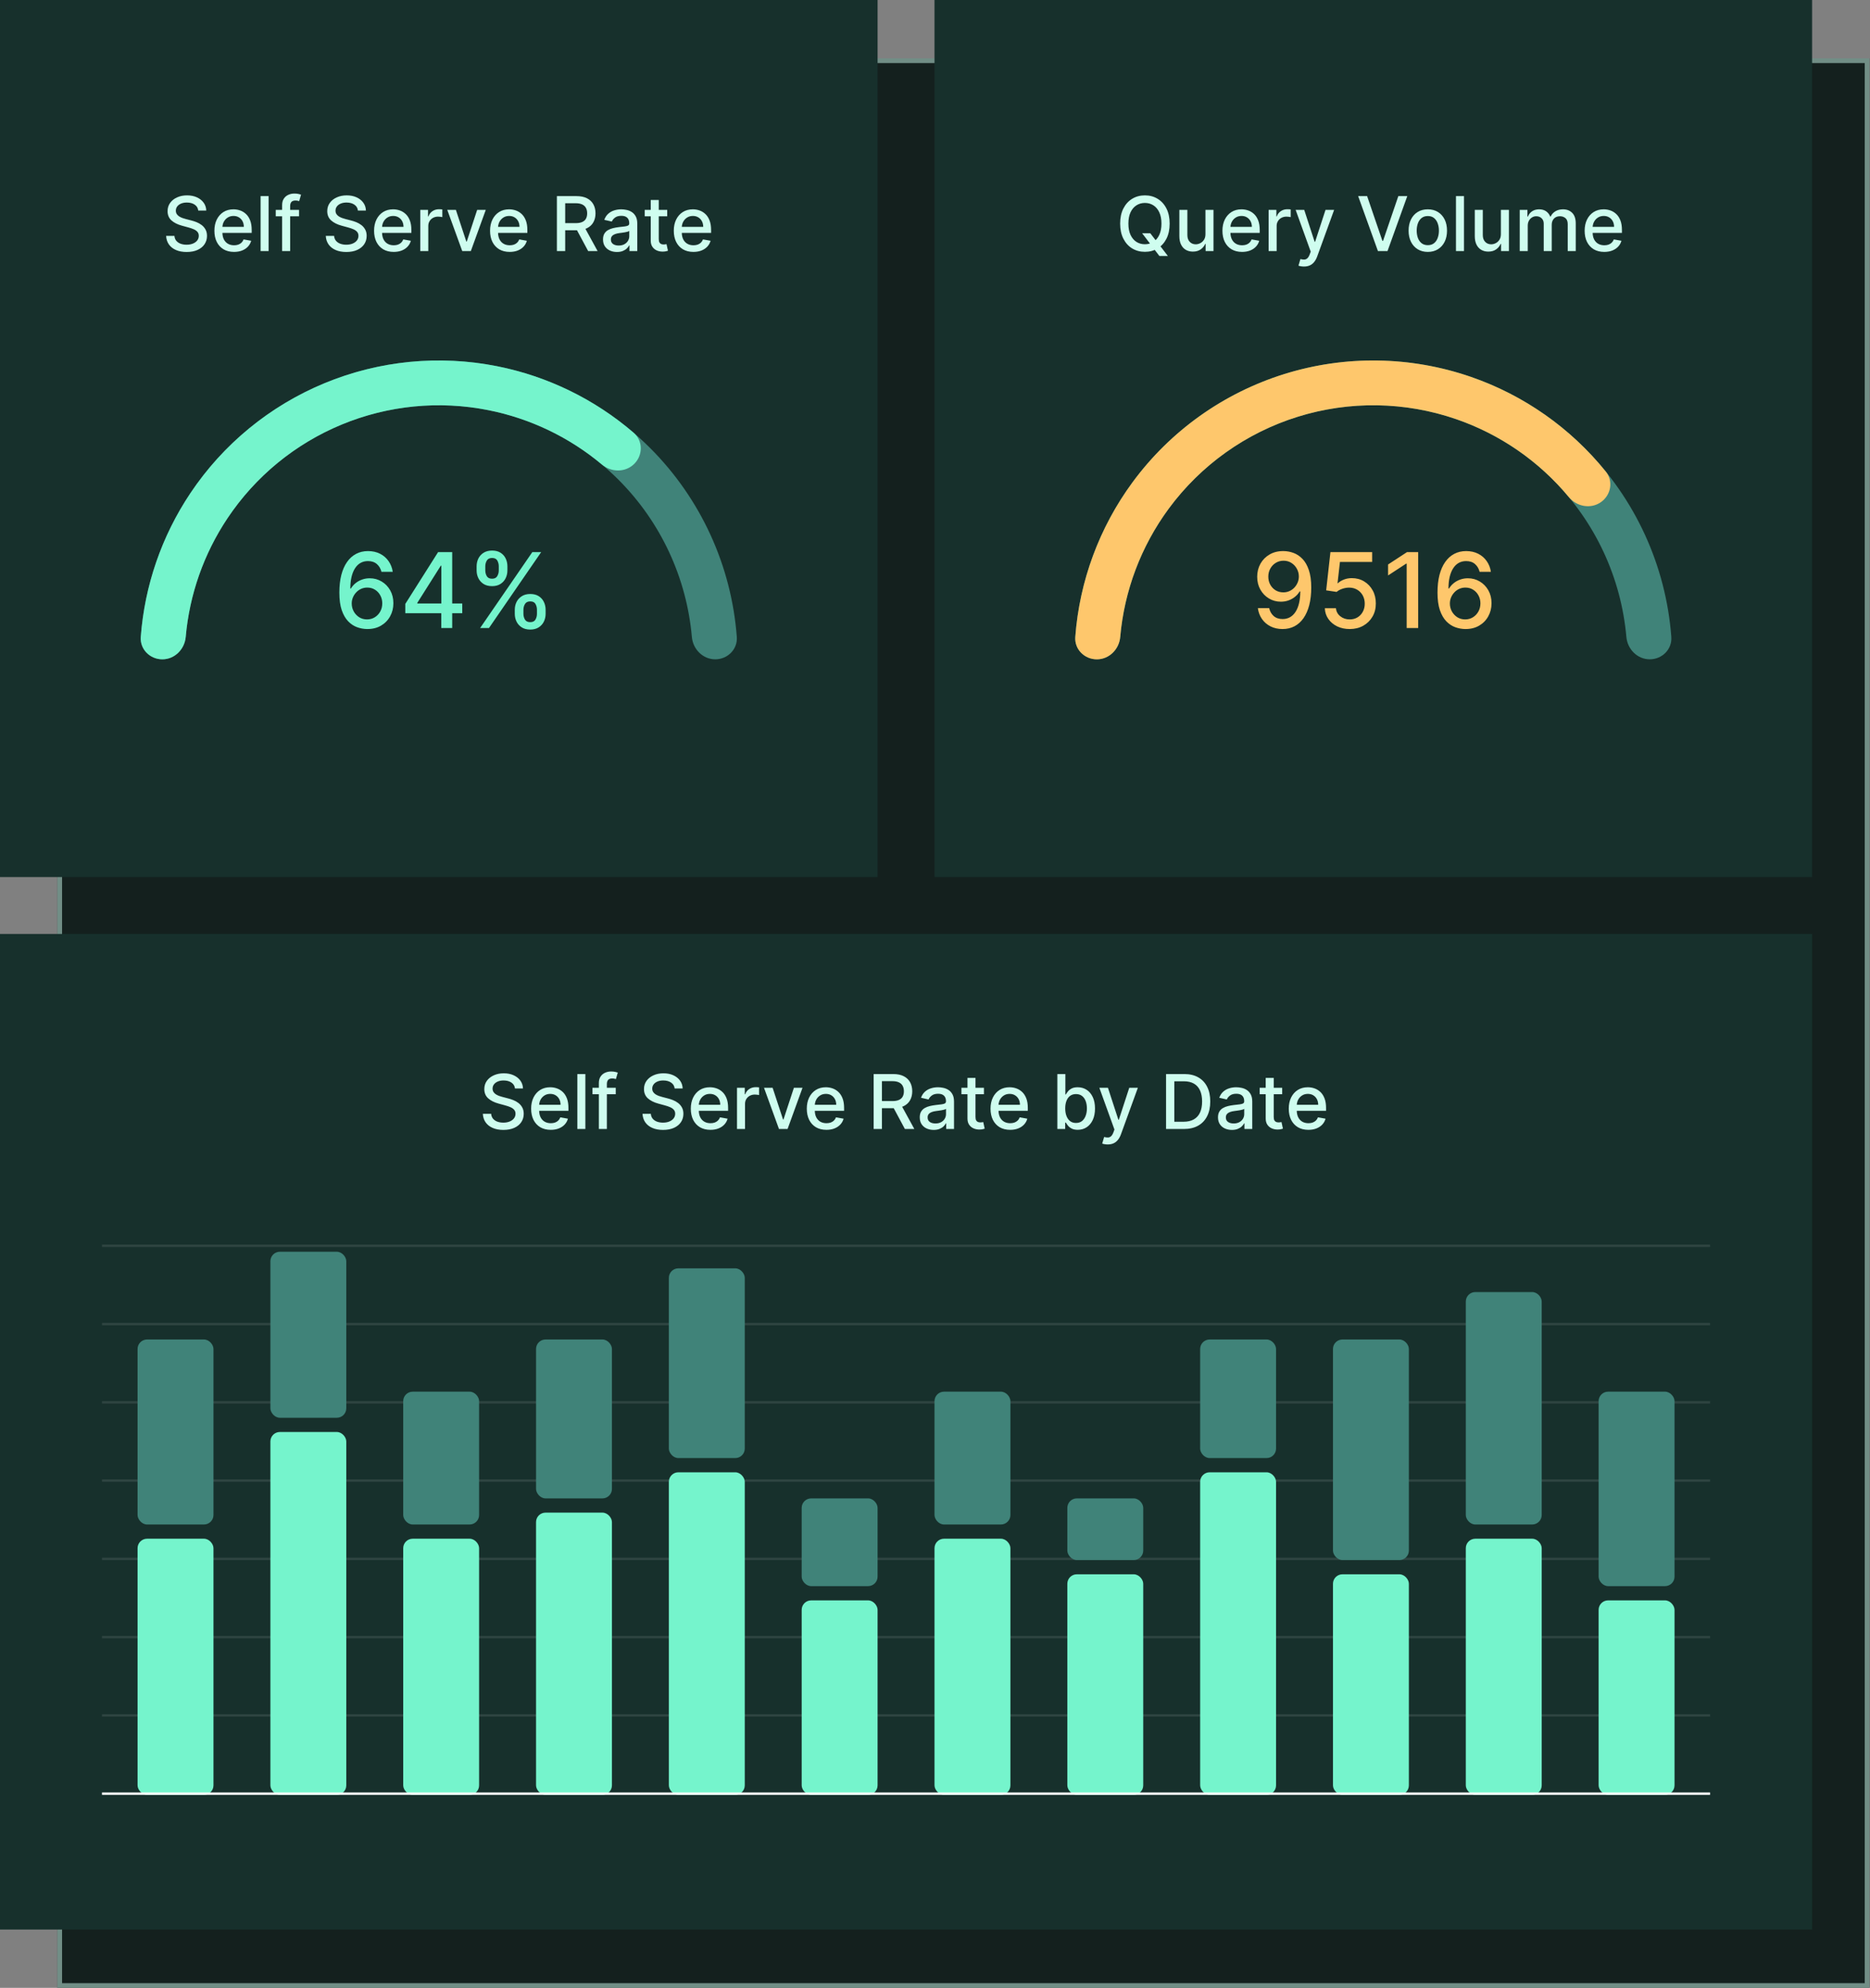 <svg width="396" height="421" viewBox="0 0 396 421" fill="none" xmlns="http://www.w3.org/2000/svg">
<rect x="0" y="0" width="396" height="421" fill="#808080" stroke="none"/>
<rect x="12.145" y="12.357" width="383.736" height="408.643" fill="#14201E"/>
<rect x="12.645" y="12.857" width="382.736" height="407.643" stroke="#CFFDEF" stroke-opacity="0.5"/>
<rect width="185.841" height="185.747" fill="#17302C"/>
<path d="M41.982 44.593C41.921 44.055 41.671 43.639 41.232 43.343C40.792 43.044 40.239 42.894 39.572 42.894C39.095 42.894 38.682 42.97 38.334 43.122C37.985 43.269 37.715 43.474 37.521 43.735C37.332 43.993 37.237 44.286 37.237 44.616C37.237 44.892 37.302 45.131 37.43 45.332C37.563 45.533 37.735 45.701 37.947 45.837C38.163 45.97 38.394 46.082 38.641 46.173C38.887 46.26 39.124 46.332 39.351 46.389L40.487 46.684C40.858 46.775 41.239 46.898 41.629 47.053C42.019 47.209 42.381 47.413 42.715 47.667C43.048 47.921 43.317 48.235 43.521 48.61C43.73 48.985 43.834 49.434 43.834 49.957C43.834 50.616 43.663 51.201 43.322 51.712C42.985 52.224 42.495 52.627 41.851 52.923C41.211 53.218 40.436 53.366 39.527 53.366C38.656 53.366 37.902 53.228 37.266 52.951C36.629 52.675 36.131 52.283 35.771 51.775C35.411 51.264 35.213 50.658 35.175 49.957H36.936C36.97 50.377 37.107 50.728 37.345 51.008C37.588 51.285 37.896 51.491 38.271 51.627C38.65 51.76 39.065 51.826 39.516 51.826C40.012 51.826 40.453 51.748 40.84 51.593C41.23 51.434 41.536 51.214 41.76 50.934C41.983 50.65 42.095 50.319 42.095 49.94C42.095 49.595 41.997 49.313 41.8 49.093C41.607 48.873 41.343 48.692 41.01 48.548C40.68 48.404 40.307 48.277 39.891 48.167L38.516 47.792C37.584 47.538 36.845 47.165 36.3 46.673C35.758 46.18 35.487 45.529 35.487 44.718C35.487 44.048 35.669 43.462 36.033 42.962C36.396 42.462 36.889 42.074 37.51 41.798C38.131 41.517 38.832 41.377 39.612 41.377C40.4 41.377 41.095 41.516 41.697 41.792C42.303 42.069 42.781 42.449 43.129 42.934C43.478 43.415 43.66 43.968 43.675 44.593H41.982ZM49.557 53.349C48.697 53.349 47.956 53.165 47.335 52.798C46.718 52.426 46.241 51.906 45.903 51.235C45.57 50.561 45.403 49.771 45.403 48.866C45.403 47.972 45.57 47.184 45.903 46.502C46.241 45.821 46.71 45.288 47.312 44.906C47.919 44.523 48.627 44.332 49.438 44.332C49.93 44.332 50.407 44.413 50.869 44.576C51.331 44.739 51.746 44.995 52.114 45.343C52.481 45.692 52.771 46.144 52.983 46.701C53.195 47.254 53.301 47.926 53.301 48.718V49.321H46.364V48.048H51.636C51.636 47.601 51.545 47.205 51.364 46.86C51.182 46.512 50.926 46.237 50.597 46.036C50.271 45.836 49.888 45.735 49.449 45.735C48.972 45.735 48.555 45.853 48.199 46.087C47.847 46.319 47.574 46.622 47.381 46.997C47.191 47.368 47.097 47.771 47.097 48.207V49.201C47.097 49.785 47.199 50.281 47.403 50.69C47.612 51.099 47.901 51.411 48.273 51.627C48.644 51.839 49.078 51.946 49.574 51.946C49.896 51.946 50.189 51.9 50.455 51.809C50.72 51.714 50.949 51.574 51.142 51.389C51.335 51.203 51.483 50.974 51.585 50.701L53.193 50.991C53.064 51.464 52.833 51.879 52.5 52.235C52.17 52.587 51.756 52.862 51.256 53.059C50.76 53.252 50.193 53.349 49.557 53.349ZM56.885 41.536V53.173H55.186V41.536H56.885ZM63.324 44.446V45.809H58.392V44.446H63.324ZM59.744 53.173V43.434C59.744 42.889 59.864 42.436 60.102 42.076C60.341 41.712 60.657 41.442 61.051 41.264C61.445 41.082 61.873 40.991 62.335 40.991C62.676 40.991 62.968 41.019 63.21 41.076C63.453 41.129 63.633 41.178 63.75 41.224L63.352 42.599C63.273 42.576 63.17 42.55 63.045 42.519C62.92 42.485 62.769 42.468 62.591 42.468C62.178 42.468 61.883 42.571 61.705 42.775C61.53 42.98 61.443 43.275 61.443 43.661V53.173H59.744ZM75.794 44.593C75.734 44.055 75.484 43.639 75.044 43.343C74.605 43.044 74.052 42.894 73.385 42.894C72.908 42.894 72.495 42.97 72.146 43.122C71.798 43.269 71.527 43.474 71.334 43.735C71.144 43.993 71.05 44.286 71.05 44.616C71.05 44.892 71.114 45.131 71.243 45.332C71.376 45.533 71.548 45.701 71.76 45.837C71.976 45.97 72.207 46.082 72.453 46.173C72.699 46.26 72.936 46.332 73.163 46.389L74.3 46.684C74.671 46.775 75.052 46.898 75.442 47.053C75.832 47.209 76.194 47.413 76.527 47.667C76.86 47.921 77.129 48.235 77.334 48.61C77.542 48.985 77.646 49.434 77.646 49.957C77.646 50.616 77.476 51.201 77.135 51.712C76.798 52.224 76.307 52.627 75.663 52.923C75.023 53.218 74.249 53.366 73.34 53.366C72.468 53.366 71.715 53.228 71.078 52.951C70.442 52.675 69.944 52.283 69.584 51.775C69.224 51.264 69.025 50.658 68.987 49.957H70.749C70.783 50.377 70.919 50.728 71.158 51.008C71.4 51.285 71.709 51.491 72.084 51.627C72.463 51.76 72.877 51.826 73.328 51.826C73.824 51.826 74.266 51.748 74.652 51.593C75.042 51.434 75.349 51.214 75.573 50.934C75.796 50.65 75.908 50.319 75.908 49.94C75.908 49.595 75.809 49.313 75.612 49.093C75.419 48.873 75.156 48.692 74.823 48.548C74.493 48.404 74.12 48.277 73.703 48.167L72.328 47.792C71.396 47.538 70.658 47.165 70.112 46.673C69.571 46.18 69.3 45.529 69.3 44.718C69.3 44.048 69.482 43.462 69.845 42.962C70.209 42.462 70.701 42.074 71.323 41.798C71.944 41.517 72.644 41.377 73.425 41.377C74.213 41.377 74.908 41.516 75.51 41.792C76.116 42.069 76.593 42.449 76.942 42.934C77.29 43.415 77.472 43.968 77.487 44.593H75.794ZM83.369 53.349C82.51 53.349 81.769 53.165 81.148 52.798C80.53 52.426 80.053 51.906 79.716 51.235C79.383 50.561 79.216 49.771 79.216 48.866C79.216 47.972 79.383 47.184 79.716 46.502C80.053 45.821 80.523 45.288 81.125 44.906C81.731 44.523 82.439 44.332 83.25 44.332C83.743 44.332 84.22 44.413 84.682 44.576C85.144 44.739 85.559 44.995 85.926 45.343C86.294 45.692 86.583 46.144 86.796 46.701C87.008 47.254 87.114 47.926 87.114 48.718V49.321H80.176V48.048H85.449C85.449 47.601 85.358 47.205 85.176 46.86C84.994 46.512 84.739 46.237 84.409 46.036C84.083 45.836 83.701 45.735 83.261 45.735C82.784 45.735 82.368 45.853 82.011 46.087C81.659 46.319 81.386 46.622 81.193 46.997C81.004 47.368 80.909 47.771 80.909 48.207V49.201C80.909 49.785 81.011 50.281 81.216 50.69C81.424 51.099 81.714 51.411 82.085 51.627C82.457 51.839 82.89 51.946 83.386 51.946C83.708 51.946 84.002 51.9 84.267 51.809C84.532 51.714 84.761 51.574 84.955 51.389C85.148 51.203 85.296 50.974 85.398 50.701L87.006 50.991C86.877 51.464 86.646 51.879 86.312 52.235C85.983 52.587 85.568 52.862 85.068 53.059C84.572 53.252 84.006 53.349 83.369 53.349ZM88.999 53.173V44.446H90.641V45.832H90.732C90.891 45.362 91.171 44.993 91.573 44.724C91.978 44.451 92.436 44.315 92.948 44.315C93.053 44.315 93.178 44.319 93.323 44.326C93.47 44.334 93.586 44.343 93.669 44.355V45.98C93.601 45.961 93.48 45.94 93.305 45.917C93.131 45.891 92.957 45.877 92.783 45.877C92.381 45.877 92.023 45.962 91.709 46.133C91.398 46.3 91.152 46.533 90.97 46.832C90.788 47.127 90.698 47.464 90.698 47.843V53.173H88.999ZM102.871 44.446L99.706 53.173H97.888L94.717 44.446H96.541L98.751 51.161H98.842L101.047 44.446H102.871ZM107.932 53.349C107.072 53.349 106.331 53.165 105.71 52.798C105.093 52.426 104.616 51.906 104.278 51.235C103.945 50.561 103.778 49.771 103.778 48.866C103.778 47.972 103.945 47.184 104.278 46.502C104.616 45.821 105.085 45.288 105.688 44.906C106.294 44.523 107.002 44.332 107.813 44.332C108.305 44.332 108.782 44.413 109.244 44.576C109.706 44.739 110.121 44.995 110.489 45.343C110.856 45.692 111.146 46.144 111.358 46.701C111.57 47.254 111.676 47.926 111.676 48.718V49.321H104.739V48.048H110.011C110.011 47.601 109.92 47.205 109.739 46.86C109.557 46.512 109.301 46.237 108.972 46.036C108.646 45.836 108.263 45.735 107.824 45.735C107.347 45.735 106.93 45.853 106.574 46.087C106.222 46.319 105.949 46.622 105.756 46.997C105.566 47.368 105.472 47.771 105.472 48.207V49.201C105.472 49.785 105.574 50.281 105.778 50.69C105.987 51.099 106.277 51.411 106.648 51.627C107.019 51.839 107.453 51.946 107.949 51.946C108.271 51.946 108.564 51.9 108.83 51.809C109.095 51.714 109.324 51.574 109.517 51.389C109.71 51.203 109.858 50.974 109.96 50.701L111.568 50.991C111.439 51.464 111.208 51.879 110.875 52.235C110.545 52.587 110.131 52.862 109.631 53.059C109.135 53.252 108.568 53.349 107.932 53.349ZM117.932 53.173V41.536H122.08C122.981 41.536 123.729 41.692 124.324 42.002C124.922 42.313 125.369 42.743 125.665 43.292C125.96 43.837 126.108 44.468 126.108 45.184C126.108 45.896 125.958 46.523 125.659 47.065C125.364 47.603 124.917 48.021 124.318 48.321C123.724 48.62 122.975 48.769 122.074 48.769H118.932V47.258H121.915C122.483 47.258 122.945 47.176 123.301 47.014C123.661 46.851 123.924 46.614 124.091 46.303C124.258 45.993 124.341 45.62 124.341 45.184C124.341 44.745 124.256 44.364 124.085 44.042C123.919 43.72 123.655 43.474 123.295 43.303C122.939 43.129 122.472 43.042 121.892 43.042H119.688V53.173H117.932ZM123.676 47.923L126.551 53.173H124.551L121.733 47.923H123.676ZM130.648 53.366C130.095 53.366 129.595 53.264 129.148 53.059C128.701 52.851 128.347 52.55 128.085 52.156C127.828 51.762 127.699 51.279 127.699 50.707C127.699 50.214 127.794 49.809 127.983 49.491C128.172 49.173 128.428 48.921 128.75 48.735C129.072 48.55 129.432 48.41 129.83 48.315C130.227 48.22 130.633 48.148 131.045 48.099C131.568 48.038 131.992 47.989 132.318 47.951C132.644 47.91 132.881 47.843 133.028 47.752C133.176 47.661 133.25 47.514 133.25 47.309V47.269C133.25 46.773 133.11 46.389 132.83 46.116C132.553 45.843 132.14 45.707 131.591 45.707C131.019 45.707 130.568 45.834 130.239 46.087C129.913 46.337 129.688 46.616 129.563 46.923L127.966 46.559C128.155 46.029 128.432 45.601 128.795 45.275C129.163 44.946 129.585 44.707 130.063 44.559C130.54 44.408 131.042 44.332 131.568 44.332C131.917 44.332 132.286 44.373 132.676 44.457C133.07 44.536 133.438 44.684 133.778 44.9C134.123 45.116 134.405 45.425 134.625 45.826C134.845 46.224 134.955 46.741 134.955 47.377V53.173H133.295V51.98H133.227C133.117 52.199 132.953 52.415 132.733 52.627C132.513 52.839 132.231 53.016 131.886 53.156C131.542 53.296 131.129 53.366 130.648 53.366ZM131.017 52.002C131.487 52.002 131.888 51.91 132.222 51.724C132.559 51.538 132.814 51.296 132.989 50.997C133.167 50.694 133.256 50.37 133.256 50.025V48.9C133.195 48.961 133.078 49.017 132.903 49.071C132.733 49.12 132.538 49.163 132.318 49.201C132.099 49.235 131.885 49.267 131.676 49.298C131.468 49.324 131.294 49.347 131.153 49.366C130.824 49.408 130.523 49.478 130.25 49.576C129.981 49.675 129.765 49.817 129.602 50.002C129.443 50.184 129.364 50.426 129.364 50.73C129.364 51.15 129.519 51.468 129.83 51.684C130.14 51.896 130.536 52.002 131.017 52.002ZM141.291 44.446V45.809H136.524V44.446H141.291ZM137.803 42.355H139.501V50.61C139.501 50.94 139.551 51.188 139.649 51.355C139.748 51.517 139.875 51.629 140.03 51.69C140.189 51.747 140.361 51.775 140.547 51.775C140.683 51.775 140.803 51.766 140.905 51.747C141.007 51.728 141.087 51.712 141.143 51.701L141.45 53.105C141.352 53.142 141.212 53.18 141.03 53.218C140.848 53.26 140.621 53.283 140.348 53.286C139.901 53.294 139.484 53.214 139.098 53.048C138.712 52.881 138.399 52.623 138.161 52.275C137.922 51.926 137.803 51.489 137.803 50.962V42.355ZM146.838 53.349C145.978 53.349 145.238 53.165 144.617 52.798C143.999 52.426 143.522 51.906 143.185 51.235C142.851 50.561 142.685 49.771 142.685 48.866C142.685 47.972 142.851 47.184 143.185 46.502C143.522 45.821 143.992 45.288 144.594 44.906C145.2 44.523 145.908 44.332 146.719 44.332C147.211 44.332 147.688 44.413 148.151 44.576C148.613 44.739 149.027 44.995 149.395 45.343C149.762 45.692 150.052 46.144 150.264 46.701C150.476 47.254 150.582 47.926 150.582 48.718V49.321H143.645V48.048H148.918C148.918 47.601 148.827 47.205 148.645 46.86C148.463 46.512 148.207 46.237 147.878 46.036C147.552 45.836 147.17 45.735 146.73 45.735C146.253 45.735 145.836 45.853 145.48 46.087C145.128 46.319 144.855 46.622 144.662 46.997C144.473 47.368 144.378 47.771 144.378 48.207V49.201C144.378 49.785 144.48 50.281 144.685 50.69C144.893 51.099 145.183 51.411 145.554 51.627C145.925 51.839 146.359 51.946 146.855 51.946C147.177 51.946 147.471 51.9 147.736 51.809C148.001 51.714 148.23 51.574 148.423 51.389C148.617 51.203 148.764 50.974 148.867 50.701L150.474 50.991C150.346 51.464 150.115 51.879 149.781 52.235C149.452 52.587 149.037 52.862 148.537 53.059C148.041 53.252 147.474 53.349 146.838 53.349Z" fill="#CFFDEF"/>
<path d="M77.725 133.222C77.009 133.212 76.302 133.081 75.607 132.83C74.916 132.578 74.288 132.16 73.723 131.574C73.158 130.988 72.705 130.201 72.365 129.212C72.031 128.223 71.863 126.988 71.863 125.507C71.863 124.105 72.002 122.86 72.279 121.772C72.561 120.684 72.967 119.765 73.496 119.017C74.024 118.264 74.662 117.691 75.41 117.298C76.159 116.906 76.998 116.71 77.93 116.71C78.887 116.71 79.737 116.898 80.48 117.275C81.223 117.652 81.825 118.172 82.285 118.837C82.751 119.501 83.046 120.257 83.172 121.105H80.778C80.616 120.435 80.294 119.888 79.813 119.464C79.332 119.041 78.704 118.829 77.93 118.829C76.752 118.829 75.834 119.342 75.175 120.367C74.521 121.392 74.191 122.818 74.186 124.644H74.304C74.581 124.189 74.921 123.802 75.324 123.483C75.732 123.158 76.187 122.91 76.69 122.737C77.197 122.559 77.731 122.47 78.291 122.47C79.222 122.47 80.064 122.698 80.818 123.153C81.576 123.603 82.181 124.226 82.631 125.021C83.081 125.816 83.305 126.726 83.305 127.752C83.305 128.777 83.073 129.706 82.607 130.538C82.147 131.37 81.498 132.029 80.661 132.516C79.824 132.997 78.845 133.232 77.725 133.222ZM77.718 131.182C78.335 131.182 78.887 131.03 79.374 130.726C79.86 130.423 80.245 130.015 80.527 129.502C80.81 128.989 80.951 128.416 80.951 127.783C80.951 127.166 80.812 126.604 80.535 126.096C80.263 125.589 79.886 125.186 79.405 124.887C78.929 124.589 78.385 124.44 77.773 124.44C77.307 124.44 76.875 124.529 76.478 124.707C76.085 124.885 75.74 125.131 75.442 125.445C75.144 125.759 74.908 126.12 74.735 126.528C74.568 126.931 74.484 127.357 74.484 127.807C74.484 128.409 74.623 128.966 74.9 129.479C75.183 129.991 75.567 130.405 76.054 130.719C76.546 131.027 77.1 131.182 77.718 131.182ZM85.827 129.863V127.901L92.772 116.93H94.318V119.818H93.337L88.369 127.681V127.807H97.889V129.863H85.827ZM93.447 133.002V129.267L93.463 128.372V116.93H95.762V133.002H93.447ZM109.014 129.989V129.141C109.014 128.534 109.139 127.98 109.39 127.477C109.647 126.97 110.018 126.564 110.505 126.261C110.997 125.952 111.59 125.798 112.286 125.798C112.998 125.798 113.594 125.95 114.076 126.253C114.557 126.556 114.921 126.962 115.166 127.469C115.418 127.977 115.543 128.534 115.543 129.141V129.989C115.543 130.596 115.418 131.153 115.166 131.66C114.915 132.163 114.546 132.568 114.06 132.877C113.579 133.18 112.987 133.332 112.286 133.332C111.58 133.332 110.983 133.18 110.497 132.877C110.01 132.568 109.641 132.163 109.39 131.66C109.139 131.153 109.014 130.596 109.014 129.989ZM110.842 129.141V129.989C110.842 130.439 110.949 130.847 111.164 131.213C111.378 131.579 111.753 131.762 112.286 131.762C112.815 131.762 113.184 131.579 113.393 131.213C113.602 130.847 113.707 130.439 113.707 129.989V129.141C113.707 128.691 113.605 128.283 113.401 127.917C113.202 127.551 112.83 127.367 112.286 127.367C111.763 127.367 111.392 127.551 111.172 127.917C110.952 128.283 110.842 128.691 110.842 129.141ZM100.93 120.791V119.943C100.93 119.336 101.056 118.779 101.307 118.272C101.563 117.764 101.935 117.359 102.421 117.055C102.913 116.752 103.507 116.6 104.203 116.6C104.914 116.6 105.511 116.752 105.992 117.055C106.473 117.359 106.837 117.764 107.083 118.272C107.329 118.779 107.452 119.336 107.452 119.943V120.791C107.452 121.398 107.326 121.955 107.075 122.462C106.829 122.965 106.463 123.37 105.976 123.679C105.495 123.982 104.904 124.134 104.203 124.134C103.491 124.134 102.892 123.982 102.406 123.679C101.924 123.37 101.558 122.965 101.307 122.462C101.056 121.955 100.93 121.398 100.93 120.791ZM102.767 119.943V120.791C102.767 121.241 102.871 121.649 103.081 122.015C103.295 122.381 103.669 122.564 104.203 122.564C104.726 122.564 105.092 122.381 105.302 122.015C105.516 121.649 105.623 121.241 105.623 120.791V119.943C105.623 119.493 105.521 119.085 105.317 118.719C105.113 118.353 104.742 118.17 104.203 118.17C103.68 118.17 103.308 118.353 103.088 118.719C102.874 119.085 102.767 119.493 102.767 119.943ZM101.676 133.002L112.726 116.93H114.601L103.551 133.002H101.676Z" fill="#75F4CC"/>
<path d="M151.464 139.632C154.083 139.632 156.225 137.505 156.029 134.893C154.9 119.842 148.417 105.628 137.671 94.882C125.802 83.013 109.705 76.346 92.92 76.346C76.136 76.346 60.039 83.013 48.17 94.882C37.424 105.628 30.941 119.842 29.811 134.893C29.616 137.505 31.757 139.632 34.377 139.632V139.632C36.996 139.632 39.098 137.504 39.328 134.895C40.436 122.362 45.91 110.556 54.877 101.589C64.967 91.499 78.651 85.831 92.92 85.831C107.189 85.831 120.874 91.499 130.963 101.589C139.93 110.556 145.405 122.362 146.513 134.895C146.743 137.504 148.845 139.632 151.464 139.632V139.632Z" fill="#408379"/>
<path d="M134.317 98.235C136.169 96.383 136.18 93.365 134.195 91.657C125.948 84.562 115.989 79.694 105.267 77.561C92.991 75.12 80.266 76.373 68.702 81.163C57.138 85.953 47.254 94.064 40.3 104.472C34.226 113.561 30.626 124.046 29.812 134.894C29.616 137.506 31.757 139.632 34.377 139.632V139.632C36.996 139.632 39.098 137.504 39.328 134.895C40.121 125.925 43.156 117.271 48.187 109.742C54.098 100.894 62.501 93.998 72.332 89.926C82.162 85.854 92.98 84.789 103.416 86.865C112.298 88.631 120.563 92.605 127.466 98.387C129.474 100.069 132.465 100.087 134.317 98.235V98.235Z" fill="#75F4CC"/>
<rect width="185.841" height="185.747" transform="translate(197.896)" fill="#17302C"/>
<path d="M271.808 116.71C272.524 116.715 273.231 116.846 273.927 117.102C274.622 117.359 275.25 117.777 275.81 118.358C276.375 118.939 276.825 119.723 277.16 120.712C277.5 121.696 277.673 122.92 277.678 124.385C277.678 125.793 277.537 127.046 277.254 128.144C276.972 129.238 276.566 130.161 276.038 130.915C275.514 131.668 274.879 132.241 274.131 132.633C273.382 133.026 272.54 133.222 271.604 133.222C270.646 133.222 269.796 133.034 269.053 132.657C268.31 132.28 267.706 131.76 267.24 131.095C266.774 130.426 266.484 129.656 266.369 128.788H268.763C268.92 129.479 269.239 130.038 269.72 130.467C270.207 130.891 270.834 131.103 271.604 131.103C272.781 131.103 273.699 130.59 274.358 129.565C275.017 128.534 275.35 127.095 275.355 125.248H275.229C274.957 125.698 274.617 126.086 274.209 126.41C273.806 126.734 273.354 126.985 272.851 127.163C272.349 127.341 271.813 127.43 271.243 127.43C270.316 127.43 269.474 127.203 268.715 126.747C267.957 126.292 267.353 125.667 266.903 124.872C266.453 124.076 266.228 123.169 266.228 122.148C266.228 121.133 266.458 120.213 266.918 119.386C267.384 118.559 268.033 117.905 268.865 117.424C269.702 116.937 270.683 116.699 271.808 116.71ZM271.815 118.75C271.203 118.75 270.651 118.902 270.16 119.205C269.673 119.504 269.288 119.909 269.006 120.422C268.723 120.929 268.582 121.494 268.582 122.117C268.582 122.74 268.718 123.305 268.99 123.812C269.267 124.315 269.644 124.715 270.12 125.013C270.602 125.306 271.151 125.452 271.768 125.452C272.229 125.452 272.658 125.364 273.055 125.186C273.453 125.008 273.801 124.762 274.099 124.448C274.397 124.129 274.63 123.768 274.798 123.365C274.965 122.962 275.049 122.538 275.049 122.094C275.049 121.502 274.908 120.953 274.625 120.445C274.348 119.938 273.966 119.53 273.479 119.221C272.993 118.907 272.438 118.75 271.815 118.75ZM285.818 133.222C284.835 133.222 283.95 133.034 283.166 132.657C282.386 132.275 281.763 131.752 281.298 131.087C280.832 130.423 280.584 129.664 280.552 128.811H282.907C282.964 129.502 283.27 130.07 283.825 130.514C284.379 130.959 285.044 131.182 285.818 131.182C286.436 131.182 286.982 131.04 287.459 130.758C287.94 130.47 288.317 130.075 288.589 129.573C288.866 129.07 289.005 128.498 289.005 127.854C289.005 127.2 288.863 126.617 288.581 126.104C288.298 125.591 287.908 125.188 287.411 124.895C286.92 124.602 286.355 124.453 285.716 124.448C285.23 124.448 284.74 124.532 284.249 124.699C283.757 124.867 283.359 125.086 283.056 125.358L280.835 125.029L281.737 116.93H290.574V119.009H283.754L283.244 123.506H283.338C283.652 123.203 284.068 122.949 284.586 122.745C285.109 122.541 285.669 122.439 286.266 122.439C287.244 122.439 288.115 122.672 288.879 123.137C289.648 123.603 290.252 124.239 290.692 125.044C291.137 125.845 291.356 126.766 291.351 127.807C291.356 128.848 291.121 129.777 290.645 130.593C290.174 131.409 289.52 132.053 288.683 132.524C287.851 132.989 286.896 133.222 285.818 133.222ZM300.316 116.93V133.002H297.883V119.362H297.788L293.943 121.874V119.551L297.953 116.93H300.316ZM310.275 133.222C309.558 133.212 308.852 133.081 308.156 132.83C307.465 132.578 306.837 132.16 306.272 131.574C305.707 130.988 305.255 130.201 304.914 129.212C304.58 128.223 304.412 126.988 304.412 125.507C304.412 124.105 304.551 122.86 304.828 121.772C305.111 120.684 305.516 119.765 306.045 119.017C306.573 118.264 307.211 117.691 307.959 117.298C308.708 116.906 309.547 116.71 310.479 116.71C311.436 116.71 312.286 116.898 313.029 117.275C313.772 117.652 314.374 118.172 314.834 118.837C315.3 119.501 315.596 120.257 315.721 121.105H313.328C313.165 120.435 312.844 119.888 312.362 119.464C311.881 119.041 311.253 118.829 310.479 118.829C309.301 118.829 308.383 119.342 307.724 120.367C307.07 121.392 306.74 122.818 306.735 124.644H306.853C307.13 124.189 307.47 123.802 307.873 123.483C308.281 123.158 308.736 122.91 309.239 122.737C309.746 122.559 310.28 122.47 310.84 122.47C311.771 122.47 312.613 122.698 313.367 123.153C314.125 123.603 314.73 124.226 315.18 125.021C315.63 125.816 315.855 126.726 315.855 127.752C315.855 128.777 315.622 129.706 315.156 130.538C314.696 131.37 314.047 132.029 313.21 132.516C312.373 132.997 311.394 133.232 310.275 133.222ZM310.267 131.182C310.884 131.182 311.436 131.03 311.923 130.726C312.409 130.423 312.794 130.015 313.076 129.502C313.359 128.989 313.5 128.416 313.5 127.783C313.5 127.166 313.362 126.604 313.084 126.096C312.812 125.589 312.435 125.186 311.954 124.887C311.478 124.589 310.934 124.44 310.322 124.44C309.856 124.44 309.424 124.529 309.027 124.707C308.634 124.885 308.289 125.131 307.991 125.445C307.693 125.759 307.457 126.12 307.285 126.528C307.117 126.931 307.033 127.357 307.033 127.807C307.033 128.409 307.172 128.966 307.449 129.479C307.732 129.991 308.116 130.405 308.603 130.719C309.095 131.027 309.649 131.182 310.267 131.182Z" fill="#FEC76C"/>
<path d="M241.863 49.4H243.59L244.806 50.985L245.38 51.69L247.317 54.218H245.522L244.226 52.531L243.783 51.917L241.863 49.4ZM247.692 47.355C247.692 48.597 247.465 49.665 247.011 50.559C246.556 51.449 245.933 52.135 245.141 52.616C244.353 53.093 243.458 53.332 242.454 53.332C241.446 53.332 240.547 53.093 239.755 52.616C238.967 52.135 238.346 51.447 237.891 50.553C237.437 49.66 237.209 48.593 237.209 47.355C237.209 46.112 237.437 45.046 237.891 44.156C238.346 43.262 238.967 42.576 239.755 42.099C240.547 41.618 241.446 41.377 242.454 41.377C243.458 41.377 244.353 41.618 245.141 42.099C245.933 42.576 246.556 43.262 247.011 44.156C247.465 45.046 247.692 46.112 247.692 47.355ZM245.954 47.355C245.954 46.408 245.8 45.61 245.494 44.962C245.191 44.311 244.774 43.819 244.244 43.485C243.717 43.148 243.12 42.98 242.454 42.98C241.783 42.98 241.185 43.148 240.658 43.485C240.132 43.819 239.715 44.311 239.408 44.962C239.105 45.61 238.954 46.408 238.954 47.355C238.954 48.301 239.105 49.101 239.408 49.752C239.715 50.4 240.132 50.892 240.658 51.23C241.185 51.563 241.783 51.73 242.454 51.73C243.12 51.73 243.717 51.563 244.244 51.23C244.774 50.892 245.191 50.4 245.494 49.752C245.8 49.101 245.954 48.301 245.954 47.355ZM255.273 49.553V44.446H256.978V53.173H255.307V51.661H255.217C255.016 52.127 254.694 52.516 254.251 52.826C253.811 53.133 253.264 53.286 252.609 53.286C252.048 53.286 251.552 53.163 251.12 52.917C250.692 52.667 250.355 52.298 250.109 51.809C249.866 51.321 249.745 50.716 249.745 49.997V44.446H251.444V49.792C251.444 50.387 251.609 50.86 251.938 51.212C252.268 51.565 252.696 51.741 253.222 51.741C253.54 51.741 253.857 51.661 254.171 51.502C254.489 51.343 254.753 51.103 254.961 50.781C255.173 50.459 255.277 50.05 255.273 49.553ZM263.022 53.349C262.162 53.349 261.422 53.165 260.8 52.798C260.183 52.426 259.706 51.906 259.369 51.235C259.035 50.561 258.869 49.771 258.869 48.866C258.869 47.972 259.035 47.184 259.369 46.502C259.706 45.821 260.175 45.288 260.778 44.906C261.384 44.523 262.092 44.332 262.903 44.332C263.395 44.332 263.872 44.413 264.334 44.576C264.797 44.739 265.211 44.995 265.579 45.343C265.946 45.692 266.236 46.144 266.448 46.701C266.66 47.254 266.766 47.926 266.766 48.718V49.321H259.829V48.048H265.101C265.101 47.601 265.011 47.205 264.829 46.86C264.647 46.512 264.391 46.237 264.062 46.036C263.736 45.836 263.353 45.735 262.914 45.735C262.437 45.735 262.02 45.853 261.664 46.087C261.312 46.319 261.039 46.622 260.846 46.997C260.656 47.368 260.562 47.771 260.562 48.207V49.201C260.562 49.785 260.664 50.281 260.869 50.69C261.077 51.099 261.367 51.411 261.738 51.627C262.109 51.839 262.543 51.946 263.039 51.946C263.361 51.946 263.655 51.9 263.92 51.809C264.185 51.714 264.414 51.574 264.607 51.389C264.8 51.203 264.948 50.974 265.05 50.701L266.658 50.991C266.53 51.464 266.298 51.879 265.965 52.235C265.636 52.587 265.221 52.862 264.721 53.059C264.225 53.252 263.658 53.349 263.022 53.349ZM268.651 53.173V44.446H270.293V45.832H270.384C270.543 45.362 270.824 44.993 271.225 44.724C271.63 44.451 272.089 44.315 272.6 44.315C272.706 44.315 272.831 44.319 272.975 44.326C273.123 44.334 273.238 44.343 273.322 44.355V45.98C273.253 45.961 273.132 45.94 272.958 45.917C272.784 45.891 272.61 45.877 272.435 45.877C272.034 45.877 271.676 45.962 271.361 46.133C271.051 46.3 270.805 46.533 270.623 46.832C270.441 47.127 270.35 47.464 270.35 47.843V53.173H268.651ZM276.131 56.446C275.878 56.446 275.646 56.425 275.438 56.383C275.23 56.345 275.074 56.303 274.972 56.258L275.381 54.866C275.692 54.949 275.968 54.985 276.211 54.974C276.453 54.962 276.667 54.872 276.853 54.701C277.042 54.531 277.209 54.252 277.353 53.866L277.563 53.286L274.37 44.446H276.188L278.398 51.218H278.489L280.699 44.446H282.523L278.927 54.337C278.76 54.792 278.548 55.176 278.29 55.491C278.033 55.809 277.726 56.048 277.37 56.207C277.014 56.366 276.601 56.446 276.131 56.446ZM289.508 41.536L292.746 51.014H292.877L296.116 41.536H298.013L293.826 53.173H291.798L287.61 41.536H289.508ZM302.359 53.349C301.54 53.349 300.826 53.161 300.217 52.786C299.607 52.411 299.133 51.887 298.796 51.212C298.459 50.538 298.29 49.75 298.29 48.849C298.29 47.944 298.459 47.152 298.796 46.474C299.133 45.796 299.607 45.269 300.217 44.894C300.826 44.519 301.54 44.332 302.359 44.332C303.177 44.332 303.891 44.519 304.501 44.894C305.11 45.269 305.584 45.796 305.921 46.474C306.258 47.152 306.427 47.944 306.427 48.849C306.427 49.75 306.258 50.538 305.921 51.212C305.584 51.887 305.11 52.411 304.501 52.786C303.891 53.161 303.177 53.349 302.359 53.349ZM302.364 51.923C302.895 51.923 303.334 51.783 303.682 51.502C304.031 51.222 304.289 50.849 304.455 50.383C304.626 49.917 304.711 49.404 304.711 48.843C304.711 48.286 304.626 47.775 304.455 47.309C304.289 46.839 304.031 46.462 303.682 46.178C303.334 45.894 302.895 45.752 302.364 45.752C301.83 45.752 301.387 45.894 301.035 46.178C300.686 46.462 300.427 46.839 300.256 47.309C300.09 47.775 300.006 48.286 300.006 48.843C300.006 49.404 300.09 49.917 300.256 50.383C300.427 50.849 300.686 51.222 301.035 51.502C301.387 51.783 301.83 51.923 302.364 51.923ZM310.022 41.536V53.173H308.323V41.536H310.022ZM317.836 49.553V44.446H319.54V53.173H317.87V51.661H317.779C317.578 52.127 317.256 52.516 316.813 52.826C316.374 53.133 315.826 53.286 315.171 53.286C314.61 53.286 314.114 53.163 313.682 52.917C313.254 52.667 312.917 52.298 312.671 51.809C312.429 51.321 312.307 50.716 312.307 49.997V44.446H314.006V49.792C314.006 50.387 314.171 50.86 314.501 51.212C314.83 51.565 315.258 51.741 315.785 51.741C316.103 51.741 316.419 51.661 316.734 51.502C317.052 51.343 317.315 51.103 317.523 50.781C317.735 50.459 317.84 50.05 317.836 49.553ZM321.823 53.173V44.446H323.454V45.866H323.562C323.744 45.385 324.041 45.01 324.454 44.741C324.867 44.468 325.361 44.332 325.937 44.332C326.52 44.332 327.009 44.468 327.403 44.741C327.8 45.014 328.094 45.389 328.283 45.866H328.374C328.583 45.4 328.914 45.029 329.369 44.752C329.823 44.472 330.365 44.332 330.994 44.332C331.785 44.332 332.431 44.58 332.931 45.076C333.435 45.572 333.687 46.321 333.687 47.321V53.173H331.988V47.48C331.988 46.889 331.827 46.461 331.505 46.196C331.183 45.93 330.798 45.798 330.351 45.798C329.798 45.798 329.369 45.968 329.062 46.309C328.755 46.646 328.601 47.08 328.601 47.61V53.173H326.908V47.372C326.908 46.898 326.761 46.517 326.465 46.23C326.17 45.942 325.785 45.798 325.312 45.798C324.99 45.798 324.692 45.883 324.42 46.053C324.151 46.22 323.933 46.453 323.766 46.752C323.603 47.051 323.522 47.398 323.522 47.792V53.173H321.823ZM339.725 53.349C338.865 53.349 338.125 53.165 337.503 52.798C336.886 52.426 336.409 51.906 336.072 51.235C335.738 50.561 335.572 49.771 335.572 48.866C335.572 47.972 335.738 47.184 336.072 46.502C336.409 45.821 336.878 45.288 337.481 44.906C338.087 44.523 338.795 44.332 339.606 44.332C340.098 44.332 340.575 44.413 341.038 44.576C341.5 44.739 341.914 44.995 342.282 45.343C342.649 45.692 342.939 46.144 343.151 46.701C343.363 47.254 343.469 47.926 343.469 48.718V49.321H336.532V48.048H341.805C341.805 47.601 341.714 47.205 341.532 46.86C341.35 46.512 341.094 46.237 340.765 46.036C340.439 45.836 340.057 45.735 339.617 45.735C339.14 45.735 338.723 45.853 338.367 46.087C338.015 46.319 337.742 46.622 337.549 46.997C337.36 47.368 337.265 47.771 337.265 48.207V49.201C337.265 49.785 337.367 50.281 337.572 50.69C337.78 51.099 338.07 51.411 338.441 51.627C338.812 51.839 339.246 51.946 339.742 51.946C340.064 51.946 340.358 51.9 340.623 51.809C340.888 51.714 341.117 51.574 341.31 51.389C341.503 51.203 341.651 50.974 341.753 50.701L343.361 50.991C343.233 51.464 343.002 51.879 342.668 52.235C342.339 52.587 341.924 52.862 341.424 53.059C340.928 53.252 340.361 53.349 339.725 53.349Z" fill="#CFFDEF"/>
<path d="M349.36 139.632C351.979 139.632 354.121 137.505 353.925 134.893C352.795 119.842 346.313 105.628 335.566 94.882C323.698 83.013 307.601 76.346 290.816 76.346C274.031 76.346 257.934 83.013 246.066 94.882C235.319 105.628 228.837 119.842 227.707 134.893C227.511 137.505 229.653 139.632 232.272 139.632V139.632C234.892 139.632 236.993 137.504 237.224 134.895C238.331 122.362 243.806 110.556 252.773 101.589C262.863 91.499 276.547 85.831 290.816 85.831C305.085 85.831 318.769 91.499 328.859 101.589C337.826 110.556 343.301 122.362 344.408 134.895C344.639 137.504 346.74 139.632 349.36 139.632V139.632Z" fill="#408379"/>
<path d="M338.99 106.366C341.145 104.877 341.699 101.911 340.054 99.873C332.612 90.656 322.708 83.687 311.45 79.804C298.692 75.404 284.862 75.197 271.979 79.214C259.095 83.231 247.833 91.261 239.837 102.131C232.78 111.725 228.592 123.087 227.707 134.9C227.511 137.512 229.653 139.639 232.272 139.638V139.638C234.892 139.638 236.993 137.51 237.223 134.901C238.087 125.113 241.62 115.715 247.478 107.752C254.276 98.51 263.85 91.684 274.802 88.269C285.755 84.855 297.512 85.03 308.357 88.771C317.703 91.994 325.95 97.719 332.224 105.282C333.896 107.298 336.835 107.854 338.99 106.366V106.366Z" fill="#FEC76C"/>
<rect width="383.736" height="210.848" transform="translate(0 197.795)" fill="#17302C"/>
<line opacity="0.1" x1="21.598" y1="363.294" x2="362.139" y2="363.294" stroke="white" stroke-width="0.502"/>
<line opacity="0.1" x1="21.598" y1="346.719" x2="362.139" y2="346.719" stroke="white" stroke-width="0.502"/>
<line opacity="0.1" x1="21.598" y1="330.144" x2="362.139" y2="330.144" stroke="white" stroke-width="0.502"/>
<line opacity="0.1" x1="21.598" y1="313.569" x2="362.139" y2="313.569" stroke="white" stroke-width="0.502"/>
<line opacity="0.1" x1="21.598" y1="280.419" x2="362.139" y2="280.419" stroke="white" stroke-width="0.502"/>
<line opacity="0.1" x1="21.598" y1="263.844" x2="362.139" y2="263.844" stroke="white" stroke-width="0.502"/>
<line opacity="0.1" x1="21.598" y1="296.994" x2="362.139" y2="296.994" stroke="white" stroke-width="0.502"/>
<path d="M109.055 230.525C108.994 229.987 108.744 229.57 108.305 229.275C107.865 228.976 107.312 228.826 106.645 228.826C106.168 228.826 105.755 228.902 105.407 229.053C105.058 229.201 104.788 229.406 104.594 229.667C104.405 229.925 104.31 230.218 104.31 230.548C104.31 230.824 104.375 231.063 104.503 231.264C104.636 231.464 104.808 231.633 105.02 231.769C105.236 231.902 105.467 232.014 105.714 232.104C105.96 232.192 106.197 232.264 106.424 232.32L107.56 232.616C107.931 232.707 108.312 232.83 108.702 232.985C109.092 233.14 109.454 233.345 109.788 233.599C110.121 233.853 110.39 234.167 110.594 234.542C110.803 234.917 110.907 235.366 110.907 235.889C110.907 236.548 110.736 237.133 110.395 237.644C110.058 238.156 109.568 238.559 108.924 238.854C108.284 239.15 107.509 239.298 106.6 239.298C105.729 239.298 104.975 239.159 104.339 238.883C103.702 238.606 103.204 238.214 102.844 237.707C102.484 237.195 102.286 236.589 102.248 235.889H104.009C104.043 236.309 104.18 236.659 104.418 236.94C104.661 237.216 104.969 237.423 105.344 237.559C105.723 237.692 106.138 237.758 106.589 237.758C107.085 237.758 107.526 237.68 107.913 237.525C108.303 237.366 108.609 237.146 108.833 236.866C109.056 236.582 109.168 236.25 109.168 235.872C109.168 235.527 109.07 235.245 108.873 235.025C108.68 234.805 108.416 234.623 108.083 234.479C107.753 234.336 107.38 234.209 106.964 234.099L105.589 233.724C104.657 233.47 103.918 233.097 103.373 232.604C102.831 232.112 102.56 231.461 102.56 230.65C102.56 229.979 102.742 229.394 103.106 228.894C103.469 228.394 103.962 228.006 104.583 227.729C105.204 227.449 105.905 227.309 106.685 227.309C107.473 227.309 108.168 227.447 108.77 227.724C109.377 228 109.854 228.381 110.202 228.866C110.551 229.347 110.733 229.9 110.748 230.525H109.055ZM116.63 239.281C115.77 239.281 115.029 239.097 114.408 238.729C113.791 238.358 113.314 237.837 112.976 237.167C112.643 236.493 112.476 235.703 112.476 234.798C112.476 233.904 112.643 233.116 112.976 232.434C113.314 231.752 113.783 231.22 114.386 230.837C114.992 230.455 115.7 230.264 116.511 230.264C117.003 230.264 117.48 230.345 117.942 230.508C118.404 230.671 118.819 230.926 119.187 231.275C119.554 231.623 119.844 232.076 120.056 232.633C120.268 233.186 120.374 233.858 120.374 234.65V235.252H113.437V233.979H118.709C118.709 233.533 118.618 233.137 118.437 232.792C118.255 232.443 117.999 232.169 117.67 231.968C117.344 231.767 116.961 231.667 116.522 231.667C116.045 231.667 115.628 231.784 115.272 232.019C114.92 232.25 114.647 232.553 114.454 232.928C114.264 233.3 114.17 233.703 114.17 234.139V235.133C114.17 235.716 114.272 236.212 114.476 236.622C114.685 237.031 114.975 237.343 115.346 237.559C115.717 237.771 116.151 237.877 116.647 237.877C116.969 237.877 117.262 237.832 117.528 237.741C117.793 237.646 118.022 237.506 118.215 237.32C118.408 237.135 118.556 236.906 118.658 236.633L120.266 236.923C120.137 237.396 119.906 237.811 119.573 238.167C119.243 238.519 118.829 238.794 118.329 238.991C117.833 239.184 117.266 239.281 116.63 239.281ZM123.958 227.468V239.104H122.259V227.468H123.958ZM130.397 230.377V231.741H125.465V230.377H130.397ZM126.817 239.104V229.366C126.817 228.82 126.937 228.368 127.175 228.008C127.414 227.644 127.73 227.373 128.124 227.195C128.518 227.014 128.946 226.923 129.408 226.923C129.749 226.923 130.041 226.951 130.283 227.008C130.526 227.061 130.706 227.11 130.823 227.156L130.425 228.531C130.346 228.508 130.243 228.481 130.118 228.451C129.993 228.417 129.842 228.4 129.664 228.4C129.251 228.4 128.956 228.502 128.778 228.707C128.603 228.911 128.516 229.207 128.516 229.593V239.104H126.817ZM142.867 230.525C142.806 229.987 142.556 229.57 142.117 229.275C141.678 228.976 141.125 228.826 140.458 228.826C139.981 228.826 139.568 228.902 139.219 229.053C138.871 229.201 138.6 229.406 138.407 229.667C138.217 229.925 138.123 230.218 138.123 230.548C138.123 230.824 138.187 231.063 138.316 231.264C138.449 231.464 138.621 231.633 138.833 231.769C139.049 231.902 139.28 232.014 139.526 232.104C139.772 232.192 140.009 232.264 140.236 232.32L141.373 232.616C141.744 232.707 142.125 232.83 142.515 232.985C142.905 233.14 143.267 233.345 143.6 233.599C143.933 233.853 144.202 234.167 144.407 234.542C144.615 234.917 144.719 235.366 144.719 235.889C144.719 236.548 144.549 237.133 144.208 237.644C143.871 238.156 143.38 238.559 142.736 238.854C142.096 239.15 141.322 239.298 140.413 239.298C139.541 239.298 138.788 239.159 138.151 238.883C137.515 238.606 137.017 238.214 136.657 237.707C136.297 237.195 136.098 236.589 136.06 235.889H137.822C137.856 236.309 137.992 236.659 138.231 236.94C138.473 237.216 138.782 237.423 139.157 237.559C139.536 237.692 139.95 237.758 140.401 237.758C140.897 237.758 141.339 237.68 141.725 237.525C142.115 237.366 142.422 237.146 142.645 236.866C142.869 236.582 142.981 236.25 142.981 235.872C142.981 235.527 142.882 235.245 142.685 235.025C142.492 234.805 142.229 234.623 141.895 234.479C141.566 234.336 141.193 234.209 140.776 234.099L139.401 233.724C138.469 233.47 137.731 233.097 137.185 232.604C136.644 232.112 136.373 231.461 136.373 230.65C136.373 229.979 136.555 229.394 136.918 228.894C137.282 228.394 137.774 228.006 138.395 227.729C139.017 227.449 139.717 227.309 140.498 227.309C141.286 227.309 141.981 227.447 142.583 227.724C143.189 228 143.666 228.381 144.015 228.866C144.363 229.347 144.545 229.9 144.56 230.525H142.867ZM150.442 239.281C149.583 239.281 148.842 239.097 148.221 238.729C147.603 238.358 147.126 237.837 146.789 237.167C146.456 236.493 146.289 235.703 146.289 234.798C146.289 233.904 146.456 233.116 146.789 232.434C147.126 231.752 147.596 231.22 148.198 230.837C148.804 230.455 149.512 230.264 150.323 230.264C150.815 230.264 151.293 230.345 151.755 230.508C152.217 230.671 152.632 230.926 152.999 231.275C153.367 231.623 153.656 232.076 153.868 232.633C154.081 233.186 154.187 233.858 154.187 234.65V235.252H147.249V233.979H152.522C152.522 233.533 152.431 233.137 152.249 232.792C152.067 232.443 151.812 232.169 151.482 231.968C151.156 231.767 150.774 231.667 150.334 231.667C149.857 231.667 149.44 231.784 149.084 232.019C148.732 232.25 148.459 232.553 148.266 232.928C148.077 233.3 147.982 233.703 147.982 234.139V235.133C147.982 235.716 148.084 236.212 148.289 236.622C148.497 237.031 148.787 237.343 149.158 237.559C149.529 237.771 149.963 237.877 150.459 237.877C150.781 237.877 151.075 237.832 151.34 237.741C151.605 237.646 151.834 237.506 152.028 237.32C152.221 237.135 152.368 236.906 152.471 236.633L154.079 236.923C153.95 237.396 153.719 237.811 153.386 238.167C153.056 238.519 152.641 238.794 152.141 238.991C151.645 239.184 151.079 239.281 150.442 239.281ZM156.072 239.104V230.377H157.714V231.764H157.805C157.964 231.294 158.244 230.925 158.645 230.656C159.051 230.383 159.509 230.247 160.02 230.247C160.127 230.247 160.252 230.25 160.395 230.258C160.543 230.265 160.659 230.275 160.742 230.286V231.911C160.674 231.892 160.553 231.872 160.378 231.849C160.204 231.822 160.03 231.809 159.856 231.809C159.454 231.809 159.096 231.894 158.782 232.065C158.471 232.231 158.225 232.464 158.043 232.764C157.861 233.059 157.77 233.396 157.77 233.775V239.104H156.072ZM169.944 230.377L166.779 239.104H164.961L161.79 230.377H163.614L165.824 237.093H165.915L168.12 230.377H169.944ZM175.005 239.281C174.145 239.281 173.404 239.097 172.783 238.729C172.166 238.358 171.689 237.837 171.351 237.167C171.018 236.493 170.851 235.703 170.851 234.798C170.851 233.904 171.018 233.116 171.351 232.434C171.689 231.752 172.158 231.22 172.761 230.837C173.367 230.455 174.075 230.264 174.886 230.264C175.378 230.264 175.855 230.345 176.317 230.508C176.779 230.671 177.194 230.926 177.562 231.275C177.929 231.623 178.219 232.076 178.431 232.633C178.643 233.186 178.749 233.858 178.749 234.65V235.252H171.812V233.979H177.084C177.084 233.533 176.993 233.137 176.812 232.792C176.63 232.443 176.374 232.169 176.045 231.968C175.719 231.767 175.336 231.667 174.897 231.667C174.42 231.667 174.003 231.784 173.647 232.019C173.295 232.25 173.022 232.553 172.829 232.928C172.639 233.3 172.545 233.703 172.545 234.139V235.133C172.545 235.716 172.647 236.212 172.851 236.622C173.06 237.031 173.35 237.343 173.721 237.559C174.092 237.771 174.526 237.877 175.022 237.877C175.344 237.877 175.637 237.832 175.903 237.741C176.168 237.646 176.397 237.506 176.59 237.32C176.783 237.135 176.931 236.906 177.033 236.633L178.641 236.923C178.512 237.396 178.281 237.811 177.948 238.167C177.618 238.519 177.204 238.794 176.704 238.991C176.208 239.184 175.641 239.281 175.005 239.281ZM185.005 239.104V227.468H189.153C190.054 227.468 190.802 227.623 191.397 227.934C191.995 228.245 192.442 228.675 192.738 229.224C193.033 229.769 193.181 230.4 193.181 231.116C193.181 231.828 193.031 232.455 192.732 232.997C192.437 233.534 191.99 233.953 191.391 234.252C190.797 234.551 190.048 234.701 189.147 234.701H186.005V233.19H188.988C189.556 233.19 190.018 233.108 190.374 232.945C190.734 232.783 190.997 232.546 191.164 232.235C191.331 231.925 191.414 231.551 191.414 231.116C191.414 230.676 191.329 230.296 191.158 229.974C190.992 229.652 190.728 229.406 190.368 229.235C190.012 229.061 189.545 228.974 188.965 228.974H186.761V239.104H185.005ZM190.749 233.854L193.624 239.104H191.624L188.806 233.854H190.749ZM197.721 239.298C197.168 239.298 196.668 239.195 196.221 238.991C195.774 238.783 195.42 238.481 195.158 238.087C194.901 237.693 194.772 237.211 194.772 236.639C194.772 236.146 194.867 235.741 195.056 235.423C195.245 235.104 195.501 234.853 195.823 234.667C196.145 234.481 196.505 234.341 196.903 234.247C197.3 234.152 197.706 234.08 198.118 234.031C198.641 233.97 199.065 233.921 199.391 233.883C199.717 233.841 199.954 233.775 200.101 233.684C200.249 233.593 200.323 233.445 200.323 233.241V233.201C200.323 232.705 200.183 232.32 199.903 232.048C199.626 231.775 199.213 231.639 198.664 231.639C198.092 231.639 197.641 231.765 197.312 232.019C196.986 232.269 196.761 232.548 196.636 232.854L195.039 232.491C195.228 231.961 195.505 231.533 195.868 231.207C196.236 230.877 196.658 230.639 197.136 230.491C197.613 230.339 198.115 230.264 198.641 230.264C198.99 230.264 199.359 230.305 199.749 230.389C200.143 230.468 200.511 230.616 200.851 230.832C201.196 231.048 201.478 231.356 201.698 231.758C201.918 232.156 202.028 232.673 202.028 233.309V239.104H200.368V237.911H200.3C200.19 238.131 200.026 238.347 199.806 238.559C199.586 238.771 199.304 238.947 198.959 239.087C198.615 239.228 198.202 239.298 197.721 239.298ZM198.09 237.934C198.56 237.934 198.961 237.841 199.295 237.656C199.632 237.47 199.887 237.228 200.062 236.928C200.24 236.625 200.329 236.301 200.329 235.957V234.832C200.268 234.892 200.151 234.949 199.976 235.002C199.806 235.051 199.611 235.095 199.391 235.133C199.172 235.167 198.958 235.199 198.749 235.229C198.541 235.256 198.367 235.279 198.226 235.298C197.897 235.339 197.596 235.409 197.323 235.508C197.054 235.606 196.838 235.748 196.675 235.934C196.516 236.116 196.437 236.358 196.437 236.661C196.437 237.082 196.592 237.4 196.903 237.616C197.213 237.828 197.609 237.934 198.09 237.934ZM208.364 230.377V231.741H203.597V230.377H208.364ZM204.876 228.286H206.574V236.542C206.574 236.872 206.624 237.12 206.722 237.286C206.821 237.449 206.948 237.561 207.103 237.622C207.262 237.678 207.434 237.707 207.62 237.707C207.756 237.707 207.876 237.697 207.978 237.678C208.08 237.659 208.16 237.644 208.216 237.633L208.523 239.036C208.425 239.074 208.285 239.112 208.103 239.15C207.921 239.192 207.694 239.214 207.421 239.218C206.974 239.226 206.557 239.146 206.171 238.979C205.785 238.813 205.472 238.555 205.234 238.207C204.995 237.858 204.876 237.421 204.876 236.894V228.286ZM213.911 239.281C213.051 239.281 212.311 239.097 211.69 238.729C211.072 238.358 210.595 237.837 210.258 237.167C209.924 236.493 209.758 235.703 209.758 234.798C209.758 233.904 209.924 233.116 210.258 232.434C210.595 231.752 211.065 231.22 211.667 230.837C212.273 230.455 212.981 230.264 213.792 230.264C214.284 230.264 214.761 230.345 215.224 230.508C215.686 230.671 216.1 230.926 216.468 231.275C216.835 231.623 217.125 232.076 217.337 232.633C217.549 233.186 217.655 233.858 217.655 234.65V235.252H210.718V233.979H215.991C215.991 233.533 215.9 233.137 215.718 232.792C215.536 232.443 215.28 232.169 214.951 231.968C214.625 231.767 214.243 231.667 213.803 231.667C213.326 231.667 212.909 231.784 212.553 232.019C212.201 232.25 211.928 232.553 211.735 232.928C211.546 233.3 211.451 233.703 211.451 234.139V235.133C211.451 235.716 211.553 236.212 211.758 236.622C211.966 237.031 212.256 237.343 212.627 237.559C212.998 237.771 213.432 237.877 213.928 237.877C214.25 237.877 214.544 237.832 214.809 237.741C215.074 237.646 215.303 237.506 215.496 237.32C215.69 237.135 215.837 236.906 215.94 236.633L217.547 236.923C217.419 237.396 217.188 237.811 216.854 238.167C216.525 238.519 216.11 238.794 215.61 238.991C215.114 239.184 214.547 239.281 213.911 239.281ZM223.911 239.104V227.468H225.61V231.792H225.712C225.811 231.61 225.953 231.4 226.138 231.161C226.324 230.923 226.582 230.714 226.911 230.536C227.241 230.354 227.676 230.264 228.218 230.264C228.922 230.264 229.551 230.442 230.104 230.798C230.657 231.154 231.091 231.667 231.405 232.337C231.724 233.008 231.883 233.815 231.883 234.758C231.883 235.701 231.725 236.51 231.411 237.184C231.097 237.854 230.665 238.372 230.116 238.735C229.566 239.095 228.94 239.275 228.235 239.275C227.705 239.275 227.271 239.186 226.934 239.008C226.6 238.83 226.339 238.622 226.15 238.383C225.96 238.144 225.815 237.932 225.712 237.747H225.57V239.104H223.911ZM225.576 234.741C225.576 235.354 225.665 235.892 225.843 236.354C226.021 236.817 226.279 237.178 226.616 237.44C226.953 237.697 227.366 237.826 227.854 237.826C228.362 237.826 228.786 237.692 229.127 237.423C229.468 237.15 229.725 236.781 229.9 236.315C230.078 235.849 230.167 235.324 230.167 234.741C230.167 234.165 230.08 233.648 229.905 233.19C229.735 232.731 229.477 232.37 229.133 232.104C228.792 231.839 228.366 231.707 227.854 231.707C227.362 231.707 226.945 231.834 226.604 232.087C226.267 232.341 226.011 232.695 225.837 233.15C225.663 233.604 225.576 234.135 225.576 234.741ZM234.567 242.377C234.314 242.377 234.083 242.356 233.874 242.315C233.666 242.277 233.511 242.235 233.408 242.19L233.817 240.798C234.128 240.881 234.404 240.917 234.647 240.906C234.889 240.894 235.103 240.803 235.289 240.633C235.478 240.462 235.645 240.184 235.789 239.798L235.999 239.218L232.806 230.377H234.624L236.834 237.15H236.925L239.136 230.377H240.959L237.363 240.269C237.196 240.724 236.984 241.108 236.726 241.423C236.469 241.741 236.162 241.979 235.806 242.139C235.45 242.298 235.037 242.377 234.567 242.377ZM250.694 239.104H246.927V227.468H250.813C251.953 227.468 252.932 227.701 253.751 228.167C254.569 228.629 255.196 229.294 255.631 230.161C256.071 231.025 256.29 232.061 256.29 233.269C256.29 234.481 256.069 235.523 255.626 236.394C255.186 237.265 254.55 237.936 253.716 238.406C252.883 238.872 251.876 239.104 250.694 239.104ZM248.682 237.57H250.597C251.484 237.57 252.22 237.404 252.807 237.07C253.395 236.733 253.834 236.247 254.126 235.61C254.417 234.97 254.563 234.19 254.563 233.269C254.563 232.356 254.417 231.582 254.126 230.945C253.838 230.309 253.408 229.826 252.836 229.497C252.264 229.167 251.554 229.002 250.705 229.002H248.682V237.57ZM260.877 239.298C260.324 239.298 259.824 239.195 259.377 238.991C258.93 238.783 258.576 238.481 258.315 238.087C258.057 237.693 257.928 237.211 257.928 236.639C257.928 236.146 258.023 235.741 258.212 235.423C258.402 235.104 258.657 234.853 258.979 234.667C259.301 234.481 259.661 234.341 260.059 234.247C260.457 234.152 260.862 234.08 261.275 234.031C261.797 233.97 262.222 233.921 262.547 233.883C262.873 233.841 263.11 233.775 263.258 233.684C263.405 233.593 263.479 233.445 263.479 233.241V233.201C263.479 232.705 263.339 232.32 263.059 232.048C262.782 231.775 262.369 231.639 261.82 231.639C261.248 231.639 260.797 231.765 260.468 232.019C260.142 232.269 259.917 232.548 259.792 232.854L258.195 232.491C258.385 231.961 258.661 231.533 259.025 231.207C259.392 230.877 259.815 230.639 260.292 230.491C260.769 230.339 261.271 230.264 261.797 230.264C262.146 230.264 262.515 230.305 262.905 230.389C263.299 230.468 263.667 230.616 264.008 230.832C264.352 231.048 264.635 231.356 264.854 231.758C265.074 232.156 265.184 232.673 265.184 233.309V239.104H263.525V237.911H263.457C263.347 238.131 263.182 238.347 262.962 238.559C262.743 238.771 262.46 238.947 262.116 239.087C261.771 239.228 261.358 239.298 260.877 239.298ZM261.246 237.934C261.716 237.934 262.118 237.841 262.451 237.656C262.788 237.47 263.044 237.228 263.218 236.928C263.396 236.625 263.485 236.301 263.485 235.957V234.832C263.424 234.892 263.307 234.949 263.133 235.002C262.962 235.051 262.767 235.095 262.547 235.133C262.328 235.167 262.114 235.199 261.905 235.229C261.697 235.256 261.523 235.279 261.383 235.298C261.053 235.339 260.752 235.409 260.479 235.508C260.21 235.606 259.994 235.748 259.832 235.934C259.672 236.116 259.593 236.358 259.593 236.661C259.593 237.082 259.748 237.4 260.059 237.616C260.369 237.828 260.765 237.934 261.246 237.934ZM271.52 230.377V231.741H266.753V230.377H271.52ZM268.032 228.286H269.731V236.542C269.731 236.872 269.78 237.12 269.878 237.286C269.977 237.449 270.104 237.561 270.259 237.622C270.418 237.678 270.591 237.707 270.776 237.707C270.913 237.707 271.032 237.697 271.134 237.678C271.236 237.659 271.316 237.644 271.373 237.633L271.68 239.036C271.581 239.074 271.441 239.112 271.259 239.15C271.077 239.192 270.85 239.214 270.577 239.218C270.13 239.226 269.714 239.146 269.327 238.979C268.941 238.813 268.628 238.555 268.39 238.207C268.151 237.858 268.032 237.421 268.032 236.894V228.286ZM277.067 239.281C276.208 239.281 275.467 239.097 274.846 238.729C274.228 238.358 273.751 237.837 273.414 237.167C273.081 236.493 272.914 235.703 272.914 234.798C272.914 233.904 273.081 233.116 273.414 232.434C273.751 231.752 274.221 231.22 274.823 230.837C275.429 230.455 276.137 230.264 276.948 230.264C277.44 230.264 277.918 230.345 278.38 230.508C278.842 230.671 279.257 230.926 279.624 231.275C279.992 231.623 280.281 232.076 280.493 232.633C280.706 233.186 280.812 233.858 280.812 234.65V235.252H273.874V233.979H279.147C279.147 233.533 279.056 233.137 278.874 232.792C278.692 232.443 278.437 232.169 278.107 231.968C277.781 231.767 277.399 231.667 276.959 231.667C276.482 231.667 276.065 231.784 275.709 232.019C275.357 232.25 275.084 232.553 274.891 232.928C274.702 233.3 274.607 233.703 274.607 234.139V235.133C274.607 235.716 274.709 236.212 274.914 236.622C275.122 237.031 275.412 237.343 275.783 237.559C276.154 237.771 276.588 237.877 277.084 237.877C277.406 237.877 277.7 237.832 277.965 237.741C278.23 237.646 278.459 237.506 278.653 237.32C278.846 237.135 278.993 236.906 279.096 236.633L280.704 236.923C280.575 237.396 280.344 237.811 280.011 238.167C279.681 238.519 279.266 238.794 278.766 238.991C278.27 239.184 277.704 239.281 277.067 239.281Z" fill="#CFFDEF"/>
<rect x="29.132" y="325.875" width="16.073" height="54.245" rx="2.009" fill="#75F4CC"/>
<rect x="29.132" y="283.684" width="16.073" height="39.177" rx="2.009" fill="#408379"/>
<rect x="57.259" y="303.273" width="16.073" height="76.848" rx="2.009" fill="#75F4CC"/>
<rect x="57.259" y="265.1" width="16.073" height="35.159" rx="2.009" fill="#408379"/>
<rect x="85.386" y="325.875" width="16.073" height="54.245" rx="2.009" fill="#75F4CC"/>
<rect x="85.386" y="294.734" width="16.073" height="28.127" rx="2.009" fill="#408379"/>
<rect x="113.514" y="320.35" width="16.073" height="59.77" rx="2.009" fill="#75F4CC"/>
<rect x="113.514" y="283.684" width="16.073" height="33.652" rx="2.009" fill="#408379"/>
<rect x="141.641" y="311.811" width="16.073" height="68.309" rx="2.009" fill="#75F4CC"/>
<rect x="141.641" y="268.616" width="16.073" height="40.182" rx="2.009" fill="#408379"/>
<rect x="169.768" y="338.934" width="16.073" height="41.186" rx="2.009" fill="#75F4CC"/>
<rect x="169.768" y="317.336" width="16.073" height="18.584" rx="2.009" fill="#408379"/>
<rect x="197.896" y="325.875" width="16.073" height="54.245" rx="2.009" fill="#75F4CC"/>
<rect x="197.896" y="294.734" width="16.073" height="28.127" rx="2.009" fill="#408379"/>
<rect x="226.023" y="333.409" width="16.073" height="46.711" rx="2.009" fill="#75F4CC"/>
<rect x="226.023" y="317.336" width="16.073" height="13.059" rx="2.009" fill="#408379"/>
<rect x="254.15" y="311.811" width="16.073" height="68.309" rx="2.009" fill="#75F4CC"/>
<rect x="254.15" y="283.684" width="16.073" height="25.114" rx="2.009" fill="#408379"/>
<rect x="282.277" y="333.409" width="16.073" height="46.711" rx="2.009" fill="#75F4CC"/>
<rect x="282.277" y="283.684" width="16.073" height="46.711" rx="2.009" fill="#408379"/>
<rect x="310.405" y="325.875" width="16.073" height="54.245" rx="2.009" fill="#75F4CC"/>
<rect x="310.405" y="273.639" width="16.073" height="49.223" rx="2.009" fill="#408379"/>
<rect x="338.532" y="338.934" width="16.073" height="41.186" rx="2.009" fill="#75F4CC"/>
<rect x="338.532" y="294.734" width="16.073" height="41.186" rx="2.009" fill="#408379"/>
<line x1="21.598" y1="379.869" x2="362.139" y2="379.869" stroke="white" stroke-width="0.502"/>
</svg>
